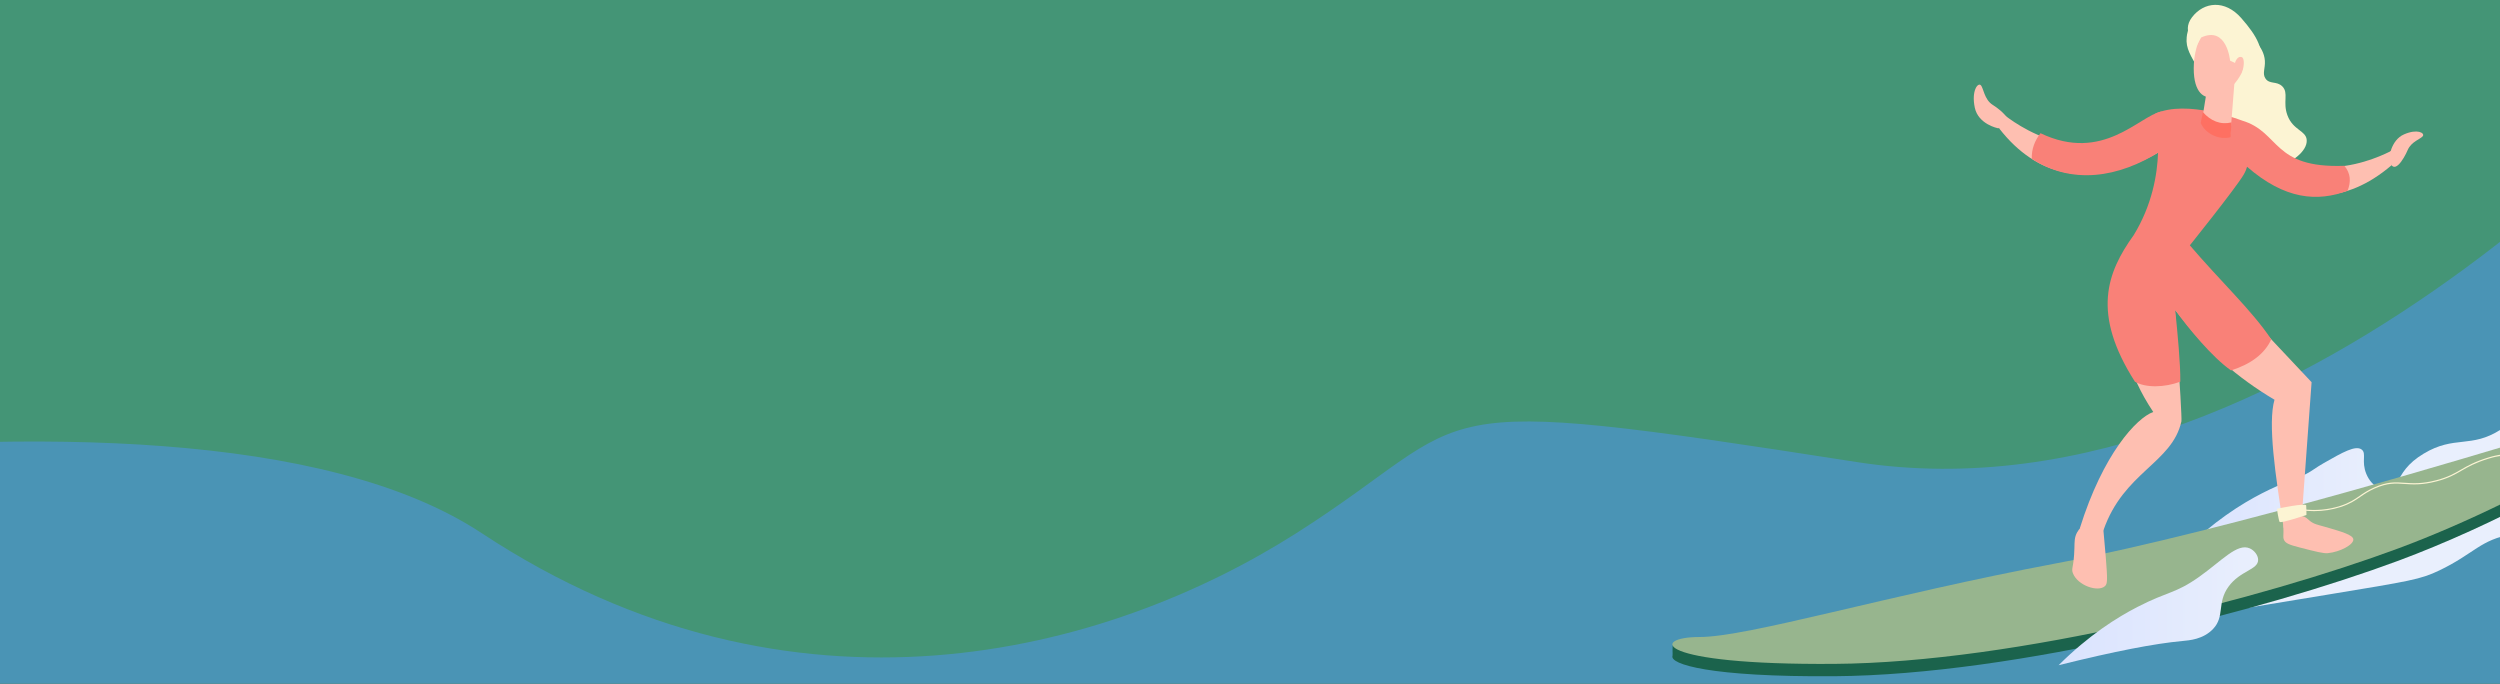<svg width="1024" height="280" viewBox="0 0 1024 280" fill="none" xmlns="http://www.w3.org/2000/svg">
<rect x="0" y="0" width="1024" height="280" fill="#333333" stroke="none"/>
<g clip-path="url(#clip0_205_98)">
<rect width="1024" height="280" fill="#449576"/>
<path d="M-292 218.32C-292 218.32 69.46 134.01 197.205 218.32C324.95 302.629 453.42 267.742 531.083 218.32C608.746 168.897 574.27 160.175 760.443 189.247C946.617 218.32 1119 9 1119 9L1101.58 291H-292V218.32Z" fill="#4A94B5"/>
<g clip-path="url(#clip1_205_98)">
<path d="M894.085 225.988C917.454 220.176 933.519 217.123 944.709 216.081C949.199 215.659 950.279 213.648 957.362 211.132C969.36 206.868 975.515 205.878 975.818 202.878C976.08 200.266 971.539 199.74 969.229 194.076C967.13 188.938 969.4 185.779 967.382 184.168C964.92 182.21 959.522 185.284 951.823 189.675C948.422 191.612 947.131 192.823 944.8 194.023C939.553 196.697 935.577 197.403 926.516 202.056C918.07 206.384 906.547 213.585 894.085 225.988Z" fill="url(#paint0_linear_205_98)"/>
<path d="M1125.58 61.192C1119.4 58.529 1107.28 71.626 1100.27 83.482C1087.54 105.024 1096.09 115.142 1085.25 128.05C1073.87 141.6 1062.43 132.84 1045.7 148.686C1033.33 160.405 1036.5 168.101 1024.35 175.924C1012.07 183.821 1005.43 178.156 992.709 185.832C979.4 193.854 983.627 201.898 971.357 212.238C951.873 228.662 930.642 217.323 915.991 234.516C911.117 240.234 909.059 246.656 908.08 251.025C915.91 249.73 949.723 244.161 953.164 243.603C987.401 237.97 991.458 237.317 999.046 233.695C1013.48 226.809 1016 220.934 1029.11 218.839C1040.57 217.007 1045.98 220.324 1054.41 216.365C1063.07 212.311 1060.69 205.741 1071.02 196.56C1081.58 187.169 1087.2 190.201 1091.06 183.084C1096.5 173.06 1086.56 164.837 1091.59 153.371C1095.24 145.033 1101.34 147.423 1110.83 135.767C1114.97 130.682 1122.05 121.975 1121.37 111.562C1120.69 100.896 1112.48 98.001 1114.25 90.926C1116.22 83.061 1127.11 83.661 1129.55 74.69C1130.93 69.521 1129.11 62.719 1125.58 61.192Z" fill="#E9EFFD"/>
<path d="M1027.75 187.295C1025.19 187.937 912.803 222.514 842.664 235.717C772.535 248.92 716.109 265.976 696.07 265.976C691.115 265.976 686.877 263.06 685.293 264.123C684.89 264.397 685.192 268.303 685.071 268.608C683.739 271.988 700.146 277.368 751.436 276.979C825.793 276.431 927.565 250.015 982.397 229.663C1020.46 215.533 1068.69 190.275 1066.07 183.315C1066.03 183.22 1066.23 179.03 1066.18 178.946C1064.46 176.187 1053.08 180.936 1027.75 187.295Z" fill="#1B634C"/>
<path d="M1027.75 182.241C1025.19 182.883 912.803 217.46 842.664 230.663C772.535 243.866 716.109 260.922 696.069 260.922C676.03 260.922 677.089 272.472 751.436 271.925C825.793 271.377 927.565 244.961 982.397 224.609C1037.25 204.246 1113.18 160.784 1027.75 182.241Z" fill="#97B58E"/>
<path d="M898.04 9.36C896.083 11.339 895.78 14.161 895.669 15.277C895.185 19.857 897.495 23.005 900.28 28.069C903.398 33.734 906.496 39.335 907.798 45.673C909.594 54.444 905.608 57.644 908.585 62.045C910.956 65.552 915.295 66.51 921.097 67.794C925.093 68.678 928.453 69.426 932.57 68.373C938.311 66.91 945.133 62.066 944.83 57.371C944.578 53.433 939.22 53.433 936.919 47.189C934.921 41.788 937.565 38.061 934.81 35.355C932.519 33.112 929.634 34.618 927.959 32.197C926.546 30.154 927.888 28.038 927.696 24.911C927.323 18.688 921.269 14.35 918.736 12.529C912.994 8.402 902.672 4.685 898.04 9.36Z" fill="#FCF4D3"/>
<path d="M861.533 216.923C861.815 219.861 862.148 223.535 862.491 227.768C863.299 237.665 863.238 239.139 862.179 240.086C859.323 242.655 850.998 239.823 849.061 234.79C848.254 232.695 849.475 232.59 849.677 224.504C849.737 221.935 849.666 220.134 850.756 218.113C851.664 216.428 852.956 215.375 853.884 214.765C856.427 215.481 858.98 216.197 861.533 216.923Z" fill="#FEBFB1"/>
<path d="M939.623 212.364C940.48 211.806 941.762 211.185 943.154 211.448C944.426 211.69 945.142 212.543 946.02 213.27C947.745 214.701 949.188 214.891 952.155 215.744C959.339 217.818 963.729 219.081 963.92 220.903C964.142 223.04 958.583 226.083 953.436 226.578C951.711 226.746 948.532 225.936 942.165 224.304C937.796 223.188 936.04 222.556 935.455 220.987C935.021 219.829 935.455 219.071 935.263 215.87C935.142 213.849 935.98 214.859 937.604 213.743L939.623 212.364Z" fill="#FEBFB1"/>
<path d="M875.75 97.506L889.231 105.108C889.867 112.773 893.943 170.649 893.509 172.587C889.725 189.727 869.857 193.275 861.563 217.218C859.353 218.397 854.52 217.081 851.876 216.449C861.381 185.947 875.145 171.176 881.966 168.744C870.806 151.887 871.23 142.78 866.709 127.271C863.419 116.458 874.125 101.423 875.75 97.506Z" fill="#FEBFB1"/>
<path d="M942.691 213.333L946.828 156.551L900.714 107.508L870.726 101.97L894.448 131.261C903.964 143.58 916.244 154.635 931.632 163.732C928.837 173.408 931.975 194.56 935.385 216.207C939.089 216.733 941.5 215.754 942.691 213.333Z" fill="#FEBFB1"/>
<path d="M930.32 139C927.616 144.864 922.106 149.097 913.832 151.729C906.133 146.349 896.497 134.63 890.977 127.06C891.915 136.368 893.157 149.213 893.056 156.33C886.759 158.731 878.818 158.962 874.459 156.33C856.609 128.387 862.986 111.604 873.954 96.327L896.174 99.58C909.705 115.479 922.187 126.892 930.32 139Z" fill="#F98178"/>
<path d="M908.736 55.412C908.736 55.412 940.279 101.244 979.612 67.668L980.288 61.35C980.288 61.35 945.698 81.166 926.859 54.496C926.849 54.496 915.648 44.673 908.736 55.412Z" fill="#FEBFB1"/>
<path d="M978.562 64.93C978.562 64.93 979.178 57.444 984.677 55.044C990.177 52.643 993.174 54.465 992.427 55.686C991.69 56.907 987.694 57.908 986.181 61.466C984.677 65.036 980.116 72.827 978.562 64.93Z" fill="#FEBFB1"/>
<path d="M895.942 54.202C895.942 54.202 850.999 93.979 818.881 52.622L819.839 46.158C819.839 46.158 850.535 73.09 877.194 50.043C877.204 50.043 891.573 42.073 895.942 54.202Z" fill="#FEBFB1"/>
<path d="M818.386 52.538C818.386 52.538 810.304 50.959 808.871 44.083C807.438 37.208 810.092 33.818 811.272 34.839C812.453 35.861 812.675 40.777 816.257 42.988C819.839 45.2 827.397 51.548 818.386 52.538Z" fill="#FEBFB1"/>
<path d="M873.964 96.317C888.999 71.732 882.662 46.653 882.662 46.653C895.598 40.483 918.251 49.358 918.251 49.358C918.251 49.358 924.426 62.13 919.058 71.458C915.91 76.923 895.396 102.455 895.396 102.455C895.396 102.455 882.803 107.414 873.964 96.317Z" fill="#F98178"/>
<path d="M918.251 49.358C934.103 54.012 930.481 69.037 960.248 67.91C962.871 71.016 963.013 74.469 961.56 78.154C949.239 82.713 935.93 81.871 920.249 68.184C916.697 62.224 916.092 55.949 918.251 49.358Z" fill="#F98178"/>
<path d="M885.296 61.719C867.587 73.069 848.566 75.659 832.22 65.078C832.068 60.94 833.511 57.55 835.782 54.56C861.452 66.836 876.214 47.411 885.356 45.652C888.777 50.411 886.002 56.181 885.296 61.719Z" fill="#F98178"/>
<path d="M915.476 30.617L913.62 54.37C913.498 56.476 911.803 55.549 909.926 54.517C906.859 52.812 902.651 52.411 902.026 49.432C901.965 49.127 902.379 46.557 902.429 46.252L905.022 30.217C905.224 28.943 906.253 27.985 907.545 27.869L912.227 27.448C914.023 27.29 915.577 28.806 915.476 30.617Z" fill="#FEBFB1"/>
<path d="M903.096 12.476C903.096 12.476 898.595 17.667 898.555 27.964C898.515 38.261 903.096 40.788 906.91 39.588C910.724 38.387 916.032 35.713 919.251 27.501C922.479 19.299 909.079 6.011 903.096 12.476Z" fill="#FEBFB1"/>
<path d="M913.438 24.837C913.438 24.837 912.147 10.423 901.582 15.371L899.917 18.372C899.917 18.372 893.005 13.392 897.869 7.043C902.732 0.694 911.35 -0.19 918.009 7.391C924.669 14.971 927.787 20.709 925.204 27.132C924.841 28.027 923.882 30.438 921.945 30.765C920.068 31.08 918.726 29.659 918.453 29.343C919.331 26.627 919.21 23.984 918.383 23.468C918.161 23.331 917.797 23.268 917.495 23.31C916.647 23.426 916.132 24.279 915.911 24.647C915.668 25.047 915.537 25.448 915.467 25.784C914.79 25.479 914.114 25.153 913.438 24.837Z" fill="#FCF4D3"/>
<path d="M902.289 45.915L901.421 50.369C903.308 54.886 909.059 57.444 913.64 56.202L914.024 50.137C909.503 51.222 905.508 49.537 902.289 45.915Z" fill="#FE7062"/>
<path d="M947.837 209.363C946.232 209.363 944.618 209.258 942.973 209.058C942.842 209.037 942.751 208.921 942.771 208.784C942.781 208.648 942.913 208.553 943.034 208.574C948.472 209.248 953.699 208.795 958.573 207.216C962.327 206.005 964.315 204.626 966.413 203.173C968.068 202.025 969.784 200.846 972.478 199.645C977.876 197.234 981.145 197.477 984.929 197.74C988.239 197.982 991.983 198.245 997.936 196.687C1002.71 195.434 1005.26 193.96 1007.96 192.391C1010.73 190.78 1013.6 189.127 1019.12 187.422C1023.63 186.032 1026.2 186 1028.67 185.969C1031.23 185.937 1033.65 185.905 1038.08 184.474C1040.67 183.631 1042.61 182.789 1044.49 181.968C1047.33 180.736 1050 179.578 1054.25 178.778C1058.1 178.051 1062.06 177.84 1066.02 178.146C1066.15 178.156 1066.24 178.272 1066.24 178.409C1066.23 178.546 1066.1 178.641 1065.99 178.641C1062.07 178.346 1058.15 178.556 1054.34 179.272C1050.14 180.062 1047.61 181.157 1044.69 182.431C1042.79 183.252 1040.84 184.105 1038.23 184.947C1033.74 186.411 1031.16 186.442 1028.69 186.463C1026.24 186.495 1023.72 186.516 1019.26 187.895C1013.79 189.58 1010.94 191.233 1008.19 192.823C1005.46 194.402 1002.89 195.897 998.057 197.161C992.033 198.74 988.239 198.466 984.899 198.235C981.176 197.971 977.967 197.74 972.669 200.098C970.026 201.277 968.32 202.457 966.686 203.583C964.557 205.057 962.539 206.447 958.724 207.679C955.243 208.805 951.601 209.363 947.837 209.363Z" fill="#FCF4D3"/>
<path d="M932.61 208.395C932.61 208.395 933.317 213.027 933.72 213.764C934.124 214.501 944.719 210.922 944.719 210.922C944.719 210.922 944.719 208.184 944.618 207.026C944.517 205.868 932.61 208.395 932.61 208.395Z" fill="#FCF4D3"/>
<path d="M843.198 272.473C866.568 266.661 882.632 263.607 893.822 262.565C896.789 262.291 902.429 261.881 906.476 257.617C911.38 252.457 907.959 246.951 912.802 240.286C917.646 233.622 924.982 233.443 924.931 229.284C924.911 227.325 923.266 225.388 921.5 224.609C916.405 222.345 910.138 229.61 900.936 236.159C890.997 243.234 888.192 242.076 875.629 248.541C867.183 252.879 855.66 260.08 843.198 272.473Z" fill="url(#paint1_linear_205_98)"/>
</g>
</g>
<defs>
<linearGradient id="paint0_linear_205_98" x1="894.083" y1="204.774" x2="975.828" y2="204.774" gradientUnits="userSpaceOnUse">
<stop stop-color="#DAE3FE"/>
<stop offset="1" stop-color="#E9EFFD"/>
</linearGradient>
<linearGradient id="paint1_linear_205_98" x1="843.196" y1="248.331" x2="924.931" y2="248.331" gradientUnits="userSpaceOnUse">
<stop stop-color="#DAE3FE"/>
<stop offset="1" stop-color="#E9EFFD"/>
</linearGradient>
<clipPath id="clip0_205_98">
<rect width="1024" height="280" fill="white"/>
</clipPath>
<clipPath id="clip1_205_98">
<rect width="445" height="275" fill="white" transform="translate(685 2)"/>
</clipPath>
</defs>
</svg>
